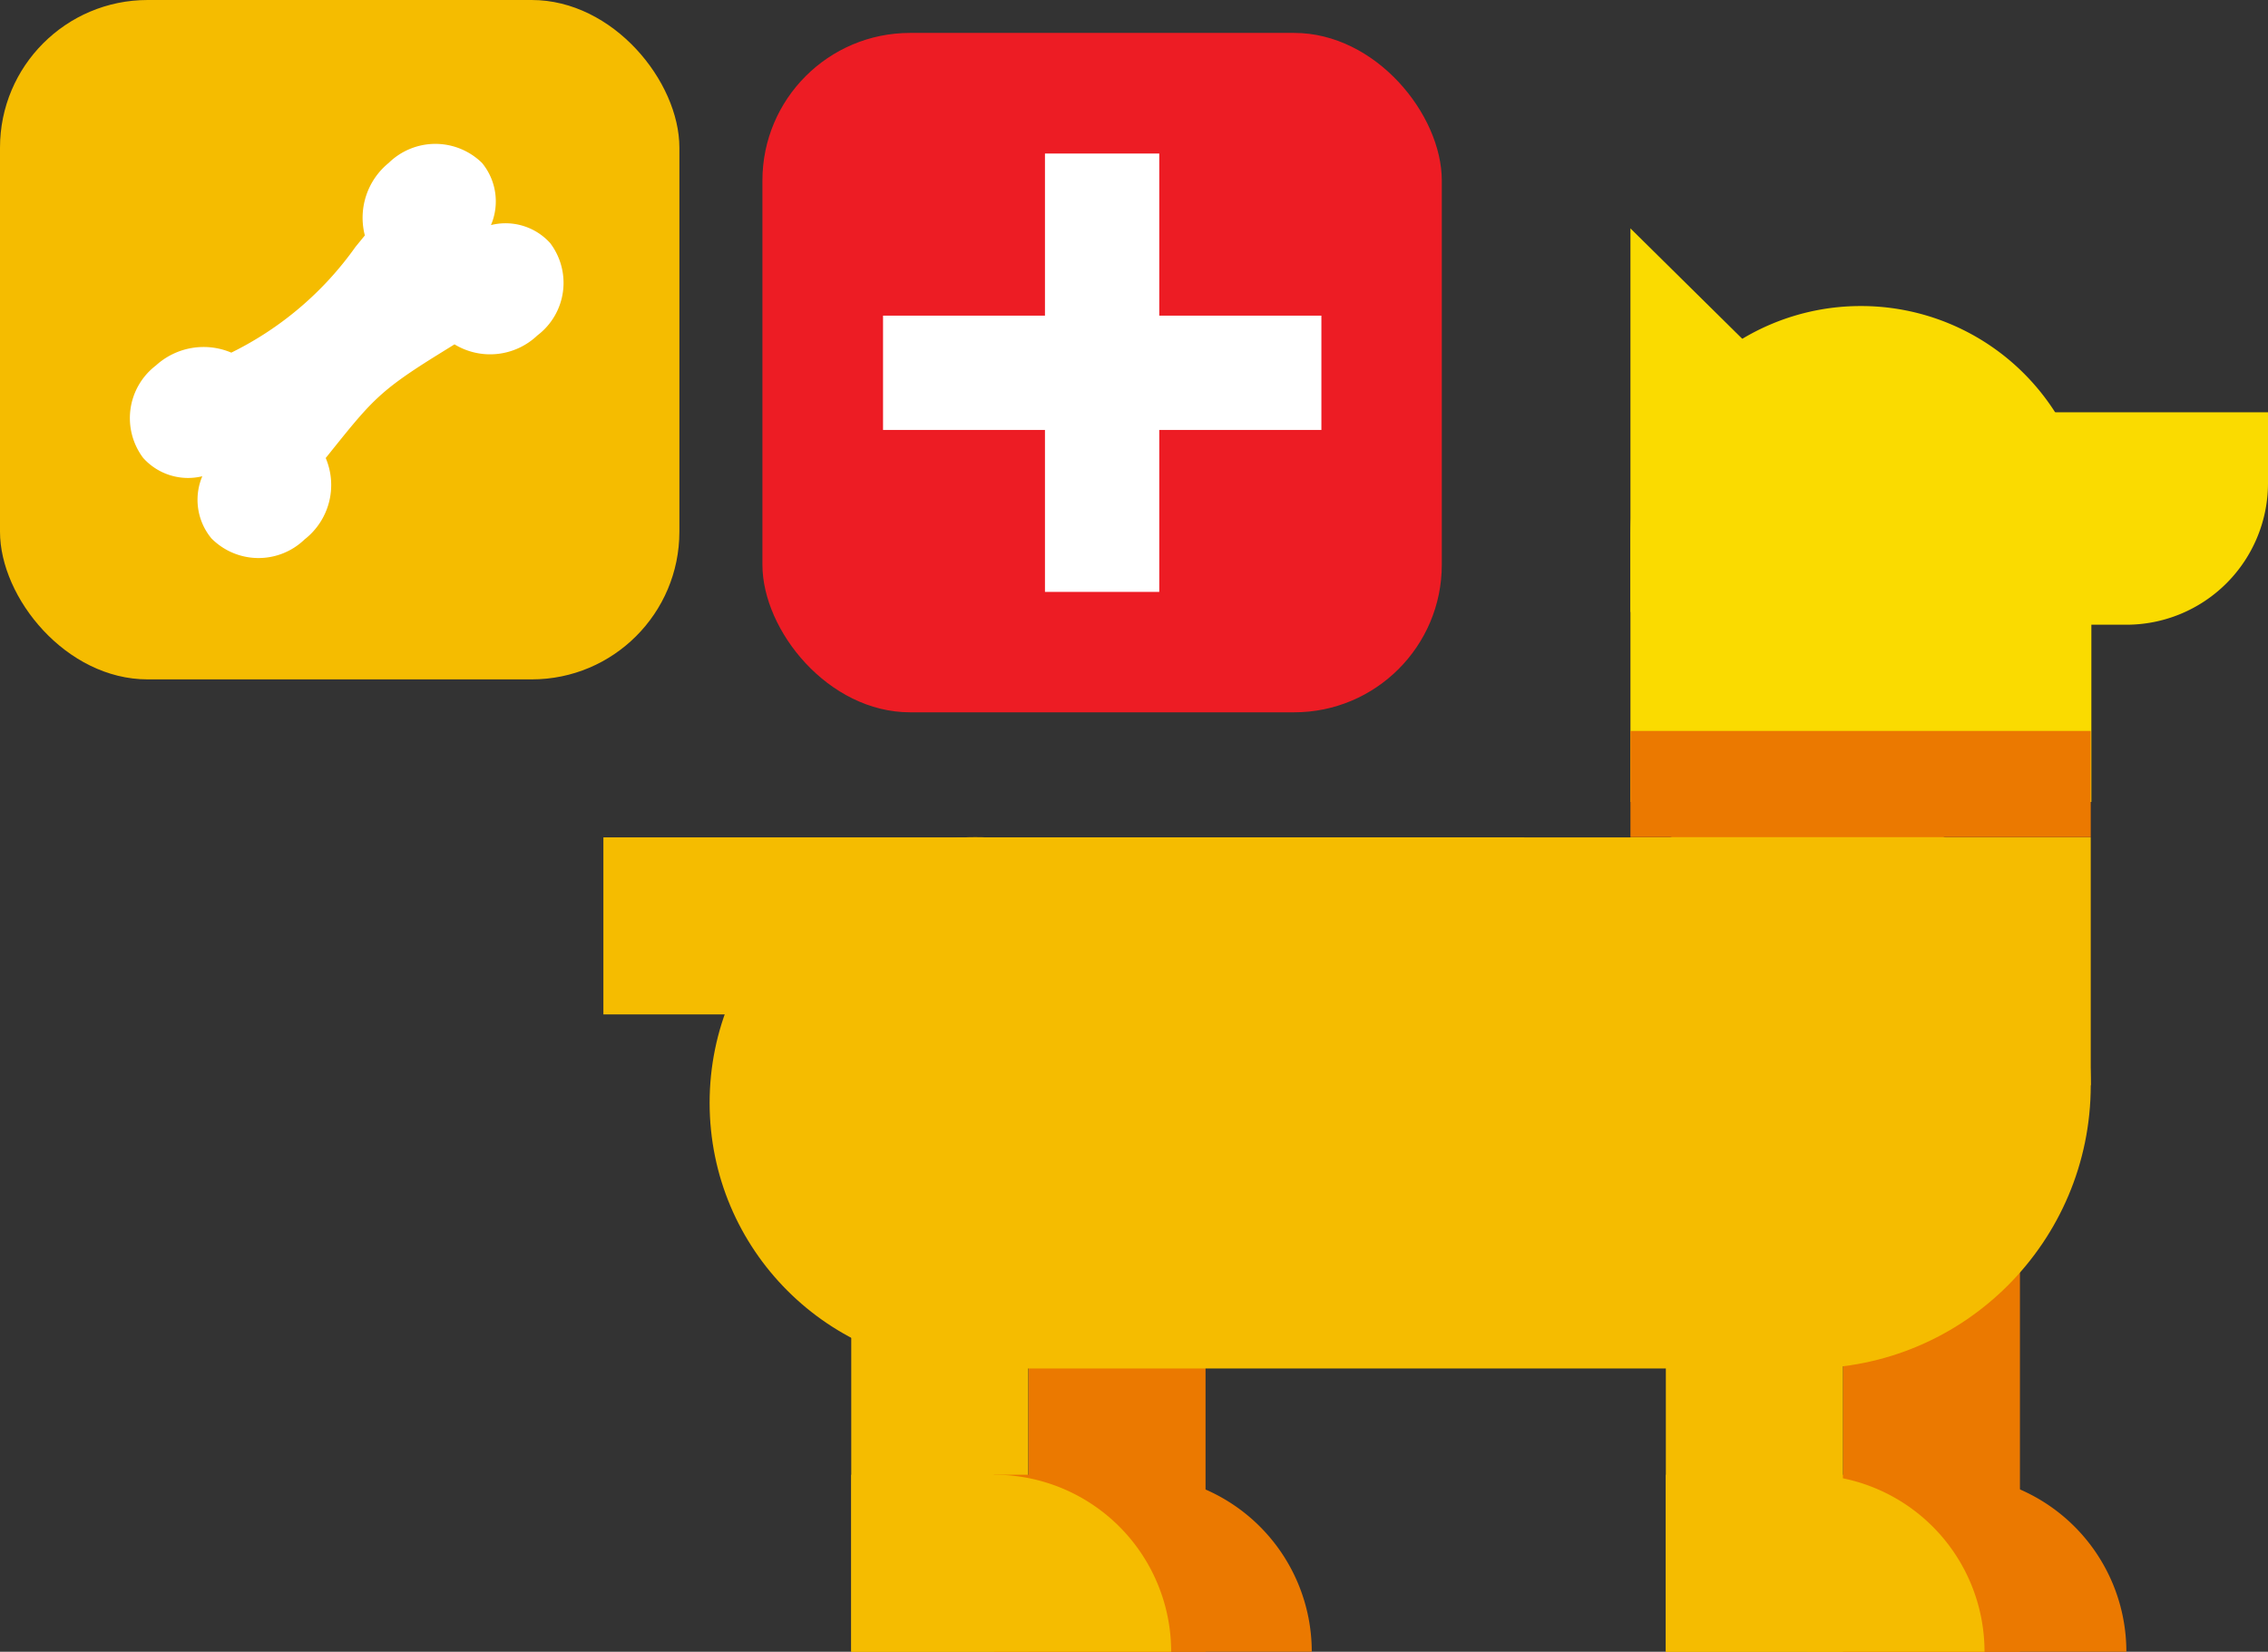 <svg xmlns="http://www.w3.org/2000/svg" viewBox="0 0 109.53 79.77"><rect x="0" y="0" width="109.53" height="79.77" fill="#333333" stroke="none"/><defs><style>.cls-1{fill:#f5bc00;}.cls-2{fill:#eb7900;}.cls-3{fill:#fadb00;}.cls-4{fill:#ed1c24;}.cls-5,.cls-6{fill:#fff;}.cls-5{stroke:#fff;stroke-miterlimit:10;stroke-width:2.33px;}</style></defs><g id="Capa_2" data-name="Capa 2"><g id="Capa_1-2" data-name="Capa 1"><rect class="cls-1" x="41.11" y="59.25" width="8.55" height="20.52"/><path class="cls-2" d="M63.35,79.77H48V71.22H54.8a8.55,8.55,0,0,1,8.55,8.55Z"/><rect class="cls-2" x="49.67" y="59.25" width="8.55" height="20.52"/><path class="cls-1" d="M56.51,79.77H41.11V71.22H48a8.55,8.55,0,0,1,8.56,8.55Z"/><path class="cls-2" d="M102.69,79.77H87.29V71.22h6.84a8.55,8.55,0,0,1,8.56,8.55Z"/><rect class="cls-2" x="89" y="59.25" width="8.55" height="20.52"/><path class="cls-1" d="M95.84,79.77H80.45V71.22h6.84a8.55,8.55,0,0,1,8.55,8.55Z"/><circle class="cls-1" cx="47.1" cy="53.26" r="12.83"/><circle class="cls-1" cx="87.29" cy="52.41" r="13.68"/><polygon class="cls-1" points="87.36 66.09 46.24 66.09 46.24 40.44 89 40.44 87.36 66.09"/><rect class="cls-1" x="29.14" y="40.44" width="44.47" height="8.55"/><rect class="cls-1" x="78.74" y="40.44" width="22.23" height="11.97"/><path class="cls-3" d="M101,38.73H78.74V25.9A11.12,11.12,0,0,1,89.86,14.78h0A11.12,11.12,0,0,1,101,25.9Z"/><path class="cls-3" d="M102.69,30.17H92.42V19.91h17.11v3.42A6.84,6.84,0,0,1,102.69,30.17Z"/><rect class="cls-2" x="78.74" y="35.3" width="22.23" height="5.13"/><polygon class="cls-3" points="78.74 11.03 78.74 29.56 93.79 25.89 78.74 11.03"/><rect class="cls-1" x="80.45" y="59.25" width="8.55" height="20.52"/><rect class="cls-4" x="36.82" y="1.59" width="32.81" height="32.81" rx="7.13"/><rect class="cls-5" x="51.63" y="8.58" width="3.19" height="18.84"/><rect class="cls-5" x="51.63" y="8.58" width="3.19" height="18.84" transform="translate(35.23 71.23) rotate(-90)"/><rect class="cls-1" width="32.81" height="32.81" rx="7.13"/><path class="cls-6" d="M15.73,22.12h0c2.2-2.74,2.52-3.2,5.51-5.05l.71-.44a3.31,3.31,0,0,0,4-.43,3.18,3.18,0,0,0,.62-4.46,2.9,2.9,0,0,0-2.86-.87,2.92,2.92,0,0,0-.43-3,3.22,3.22,0,0,0-4.51,0,3.41,3.41,0,0,0-1.15,3.5l-.45.55a16,16,0,0,1-6,5.11h0a3.42,3.42,0,0,0-3.64.62,3.2,3.2,0,0,0-.62,4.46A2.91,2.91,0,0,0,9.77,23a2.92,2.92,0,0,0,.44,3,3.2,3.2,0,0,0,4.5.05A3.33,3.33,0,0,0,15.73,22.12Z"/></g></g></svg>